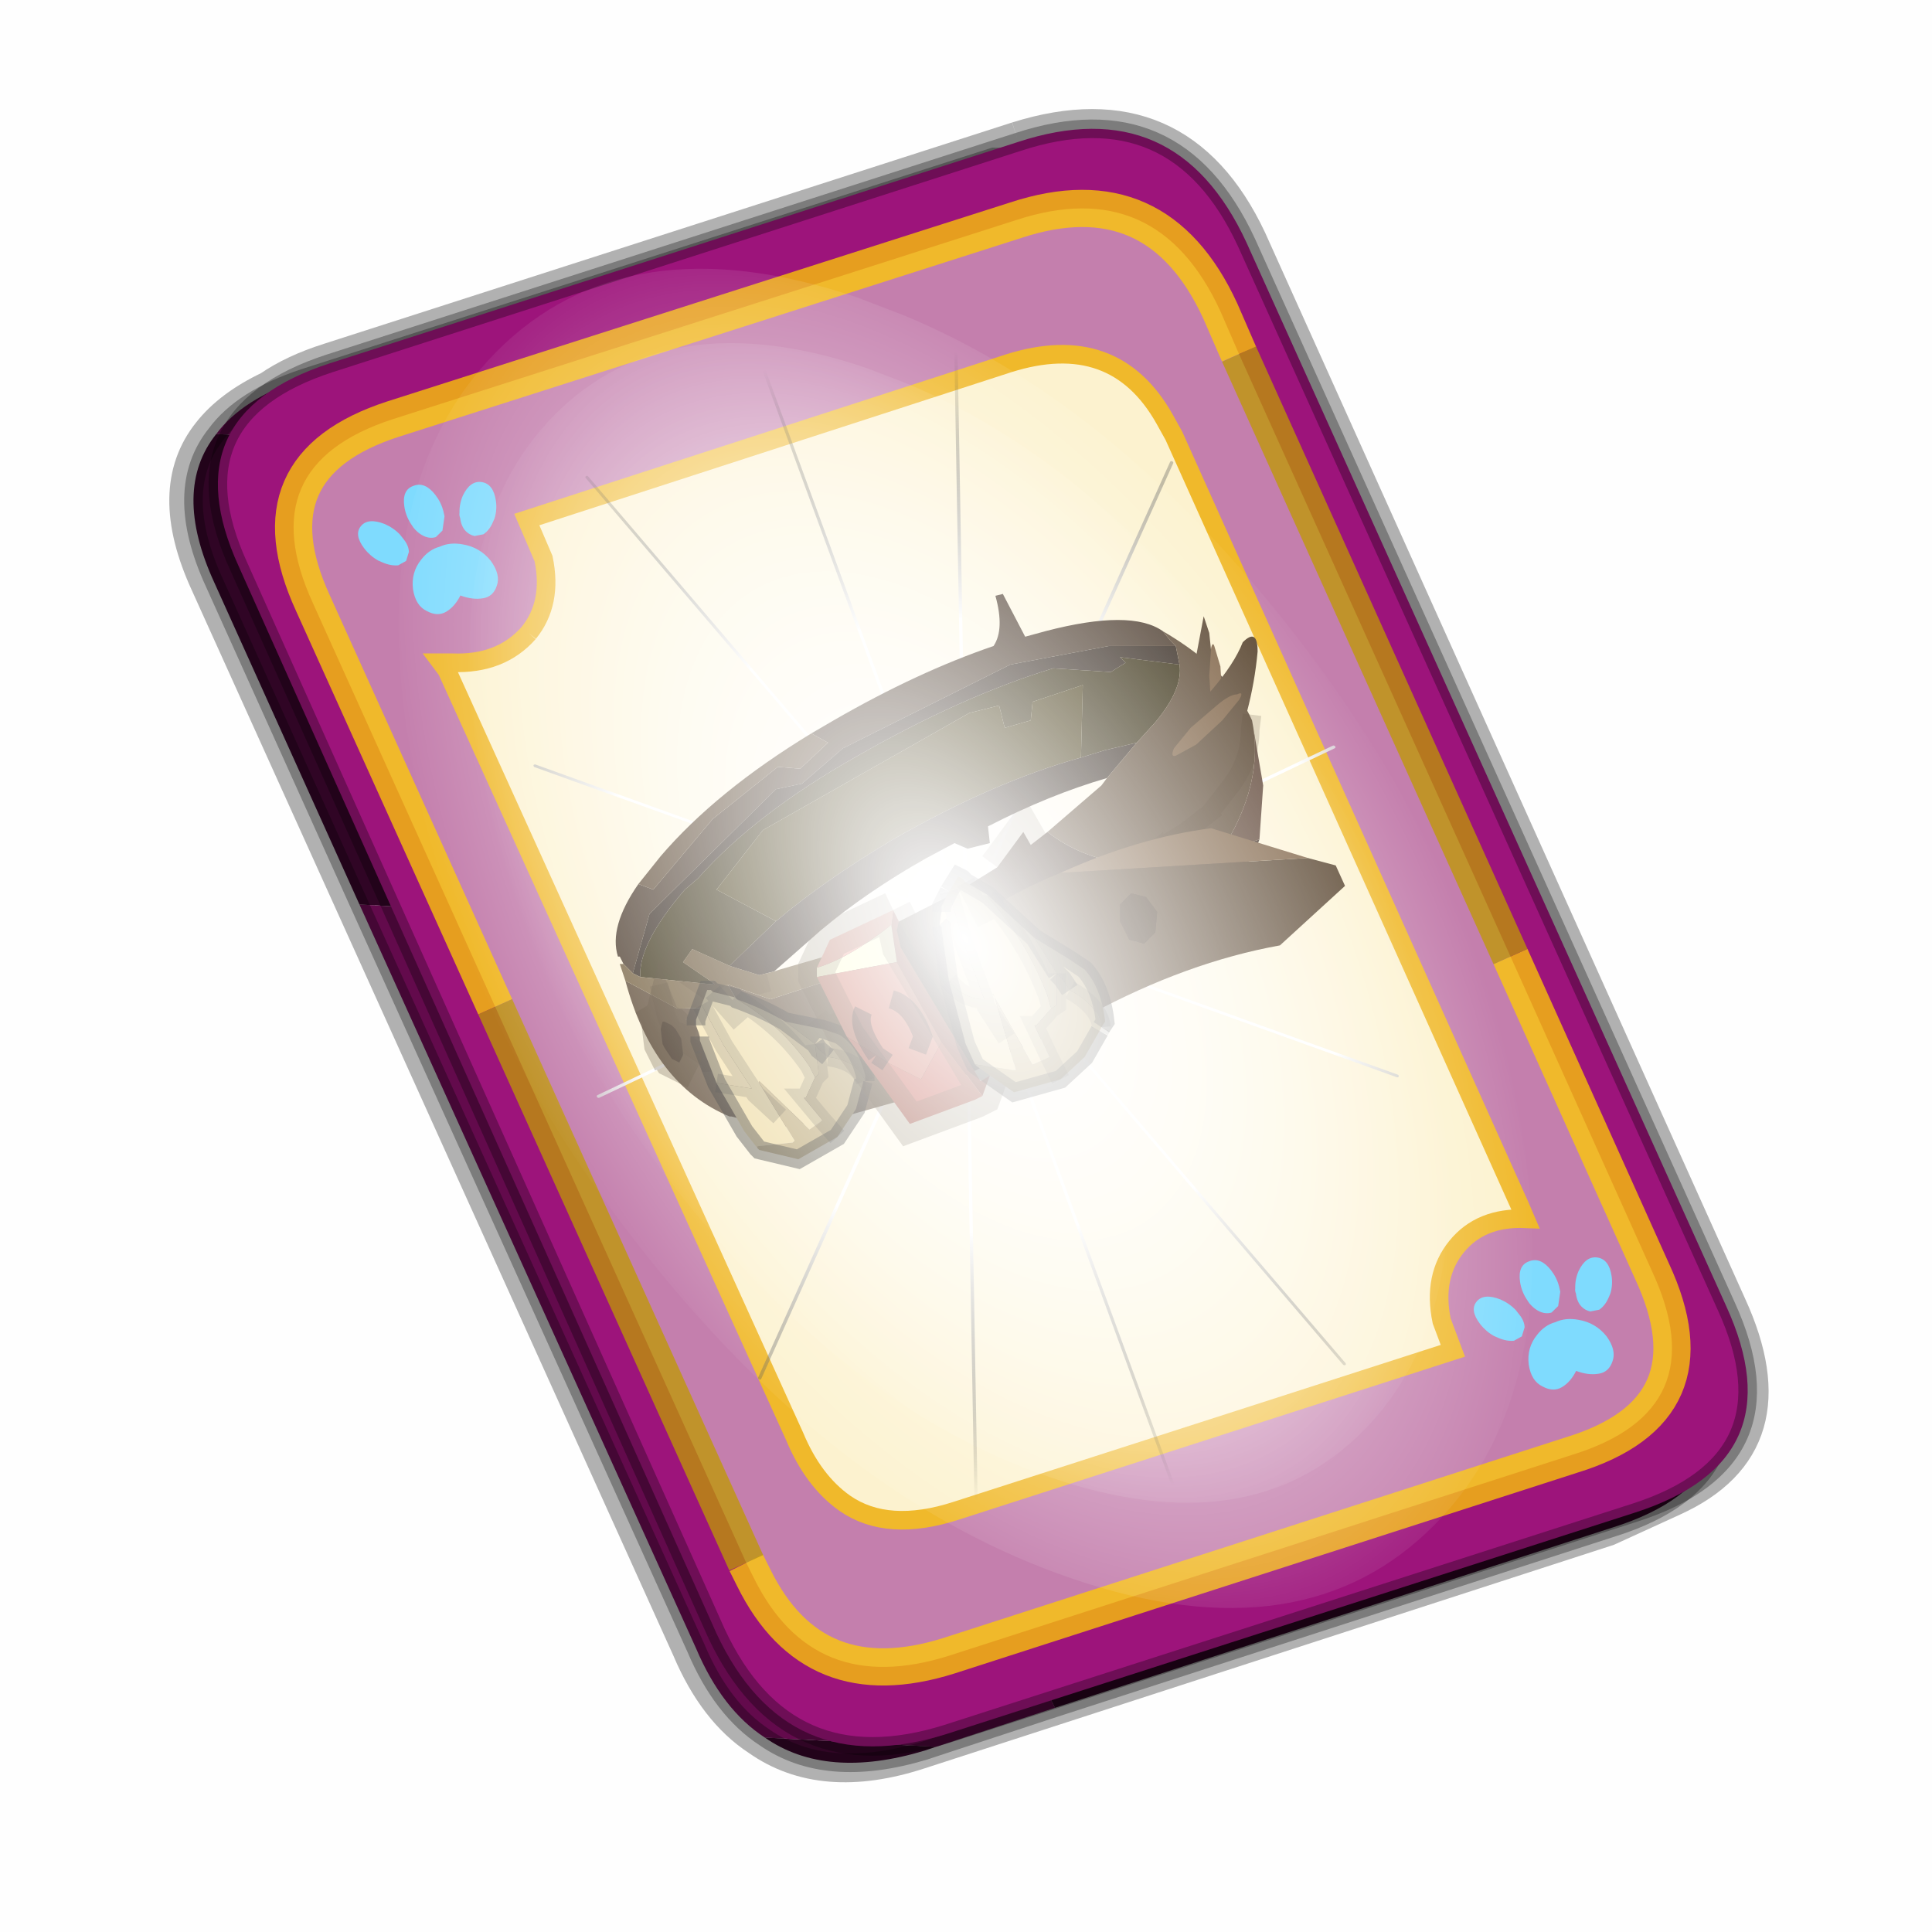 <?xml version='1.0' encoding='UTF-8'?>
<svg xmlns:xlink="http://www.w3.org/1999/xlink" xmlns="http://www.w3.org/2000/svg" version="1.1" width="60px" height="60px" viewBox="0.0 0.0 60.0 60.0"><defs><g id="c1"><path fill="#000000" fill-opacity="0.004" d="M0.0 0.0 L60.0 0.0 60.0 60.0 0.0 60.0 0.0 0.0"/></g><g id="c2"><path fill="none" stroke="#000000" stroke-width="1.0" stroke-opacity="0.302" d="M22.3 0.35 Q26.6 -1.0 28.5 3.05 L41.4 31.7 Q43.1 35.4 39.9 36.85 L38.15 37.65 19.65 43.65 Q17.05 44.5 15.35 43.3 14.2 42.55 13.5 40.9 L0.55 12.25 Q-0.6 9.75 0.6 8.25 1.15 7.55 2.2 7.05 2.85 6.6 3.8 6.3 L22.3 0.35"/><path fill="#300525" stroke="none" d="M25.55 0.9 Q26.9 1.6 27.8 3.55 L40.7 32.15 Q42.6 36.3 38.3 37.65 L23.3 42.5 13.15 21.4 4.6 20.9 0.7 12.25 Q-0.45 9.75 0.75 8.25 L29.8 9.75 25.55 0.9 M20.1 43.55 L19.8 43.65 Q17.15 44.45 15.5 43.3 L20.1 43.55"/><path fill="#630a4c" stroke="none" d="M23.3 42.5 L20.1 43.55 15.5 43.3 Q14.35 42.55 13.65 40.9 L4.6 20.9 13.15 21.4 23.3 42.5 M0.75 8.25 Q1.45 7.3 3.1 6.75 L21.65 0.8 25.55 0.9 29.8 9.75 0.75 8.25"/><path fill="none" stroke="#000000" stroke-width="0.5" stroke-opacity="0.302" d="M25.55 0.9 Q26.9 1.6 27.8 3.55 L40.7 32.15 Q42.6 36.3 38.3 37.65 L23.3 42.5 20.1 43.55 19.8 43.65 Q17.15 44.45 15.5 43.3 14.35 42.55 13.65 40.9 L4.6 20.9 0.7 12.25 Q-0.45 9.75 0.75 8.25 1.45 7.3 3.1 6.75 L21.65 0.8 25.55 0.9"/><path fill="#9d147b" stroke="none" d="M14.2 40.5 L1.35 11.8 Q-0.5 7.75 3.8 6.35 L22.3 0.4 Q26.55 -1.0 28.45 3.1 L41.35 31.7 Q43.25 35.85 38.9 37.25 L20.4 43.2 Q16.1 44.55 14.2 40.5"/><path fill="none" stroke="#000000" stroke-width="0.5" stroke-opacity="0.302" d="M14.2 40.5 L1.35 11.8 Q-0.5 7.75 3.8 6.35 L22.3 0.4 Q26.55 -1.0 28.45 3.1 L41.35 31.7 Q43.25 35.85 38.9 37.25 L20.4 43.2 Q16.1 44.55 14.2 40.5"/><path fill="#fcf2cf" stroke="none" d="M9.15 13.6 Q9.8 12.8 9.55 11.6 L9.1 10.55 22.05 6.35 Q24.9 5.45 26.25 7.85 L26.5 8.3 35.8 29.0 35.95 29.35 Q34.75 29.3 34.1 30.1 33.45 30.9 33.7 32.1 L34.0 32.9 20.65 37.2 Q18.8 37.8 17.65 37.0 16.8 36.4 16.3 35.2 L6.95 14.6 6.8 14.4 7.1 14.4 Q8.4 14.45 9.15 13.6"/><path fill="#c47fad" stroke="none" d="M8.25 23.65 L3.35 12.8 Q1.65 9.1 5.5 7.85 L22.25 2.5 Q26.05 1.25 27.75 4.95 L28.25 6.1 35.55 22.3 39.35 30.75 Q41.1 34.5 37.2 35.7 L20.45 41.1 Q16.8 42.25 15.2 39.0 L15.0 38.6 8.25 23.65 M9.15 13.6 Q8.4 14.45 7.1 14.4 L6.8 14.4 6.95 14.6 16.3 35.2 Q16.8 36.4 17.65 37.0 18.8 37.8 20.65 37.2 L34.0 32.9 33.7 32.1 Q33.45 30.9 34.1 30.1 34.75 29.3 35.95 29.35 L35.8 29.0 26.5 8.3 26.25 7.85 Q24.9 5.45 22.05 6.35 L9.1 10.55 9.55 11.6 Q9.8 12.8 9.15 13.6"/><path fill="none" stroke="#ffcc00" stroke-width="1.0" stroke-opacity="0.749" d="M8.25 23.65 L3.35 12.8 Q1.65 9.1 5.5 7.85 L22.25 2.5 Q26.05 1.25 27.75 4.95 L28.25 6.1 M35.55 22.3 L39.35 30.75 Q41.1 34.5 37.2 35.7 L20.45 41.1 Q16.8 42.25 15.2 39.0 L15.0 38.6"/><path fill="none" stroke="#bf9900" stroke-width="1.0" stroke-opacity="0.749" d="M28.25 6.1 L35.55 22.3 M15.0 38.6 L8.25 23.65"/><path fill="none" stroke="#f0b92b" stroke-width="0.5" d="M9.15 13.6 Q9.8 12.8 9.55 11.6 L9.1 10.55 22.05 6.35 Q24.9 5.45 26.25 7.85 L26.5 8.3 35.8 29.0 35.95 29.35 Q34.75 29.3 34.1 30.1 33.45 30.9 33.7 32.1 L34.0 32.9 20.65 37.2 Q18.8 37.8 17.65 37.0 16.8 36.4 16.3 35.2 L6.95 14.6 6.8 14.4 7.1 14.4 Q8.4 14.45 9.15 13.6"/></g><g id="c3"><path fill="#7fdbfe" stroke="none" d="M10.75 4.9 Q10.75 4.6 10.9 4.35 11.25 3.45 11.95 2.75 13.3 1.5 14.35 2.1 15.4 2.7 14.95 4.45 14.7 5.4 14.1 6.15 L13.75 6.5 Q13.1 7.15 12.35 7.35 L11.4 7.2 Q10.95 6.9 10.75 6.4 10.5 5.75 10.75 4.9 M7.5 5.9 Q7.0 5.85 6.6 5.5 6.05 5.0 5.8 4.15 L5.7 3.6 Q5.55 2.65 5.8 1.7 6.25 0.0 7.5 0.0 L7.6 0.0 Q8.85 0.0 9.3 1.7 9.55 2.65 9.4 3.6 L9.3 4.15 8.5 5.5 7.6 5.9 7.5 5.9 M4.35 4.9 Q4.6 5.75 4.35 6.4 L3.7 7.2 2.75 7.35 Q2.0 7.15 1.35 6.5 L1.0 6.15 Q0.4 5.4 0.15 4.45 -0.3 2.7 0.75 2.1 1.8 1.5 3.15 2.75 3.85 3.45 4.2 4.35 L4.35 4.9 M5.5 13.7 Q4.45 13.9 3.65 12.95 2.75 12.0 3.2 10.25 3.7 8.5 5.25 7.6 6.4 6.9 7.55 7.0 8.75 6.9 9.9 7.6 11.45 8.5 11.95 10.25 12.35 12.0 11.5 12.95 10.7 13.9 9.65 13.7 8.55 13.5 7.55 12.6 6.55 13.5 5.5 13.7"/></g><g id="c4"><g><use transform="matrix(1.0,0.0,0.0,1.0,0.0,0.0)" xlink:href="#c3"/></g></g><radialGradient gradientUnits="userSpaceOnUse" r="819.2" cx="0" cy="0" spreadMethod="pad" gradientTransform="matrix(0.091,0.0,0.0,0.091,0.6,3.4)" id="gradient1"><stop offset="0.0" stop-color="#ffffff"/><stop offset="1.0" stop-color="#ffffff" stop-opacity="0.0"/></radialGradient><g id="c5"><path stroke="none" fill="url(#gradient1)" d="M36.65 -54.65 Q60.05 -42.0 69.75 -17.95 80.55 8.9 68.0 34.1 55.45 59.35 26.8 68.2 -1.8 77.05 -29.7 64.3 -57.6 51.6 -68.45 24.75 -79.3 -2.05 -66.75 -27.25 L-66.7 -27.3 Q-54.1 -52.5 -25.5 -61.4 3.1 -70.2 31.0 -57.5 L36.65 -54.65"/></g><g id="c6"><g><use transform="matrix(1.0,0.0,0.0,1.0,0.0,0.0)" xlink:href="#c5"/></g></g><radialGradient gradientUnits="userSpaceOnUse" r="819.2" cx="0" cy="0" spreadMethod="pad" gradientTransform="matrix(0.209,0.0,0.0,0.177,67.15,107.2)" id="gradient2"><stop offset="0.357" stop-color="#ffffff"/><stop offset="0.671" stop-opacity="0.0"/></radialGradient><g id="c7"><path fill="none" stroke-linejoin="round" stroke-linecap="round" stroke="url(#gradient2)" stroke-width="0.5" d="M136.55 165.8 L68.6 106.0 68.4 106.0 118.25 201.5 M68.2 105.7 L68.25 105.8 68.25 105.75 68.2 105.7 0.0 45.7 M68.25 105.8 L68.3 105.85 68.3 105.8 68.25 105.75 49.95 0.05 M0.05 97.7 L68.15 105.95 68.25 105.85 68.25 105.8 M68.3 105.85 L68.25 105.85 68.3 106.0 68.3 105.85 68.3 105.8 68.35 105.8 68.3 105.8 86.6 18.35 M50.0 193.2 L68.3 106.0 68.15 105.95 18.25 151.55 M68.4 106.0 L68.3 106.0 86.55 211.5 M68.4 106.0 L68.3 105.85 M68.6 106.0 L68.35 105.8 118.25 60.15 M136.6 114.25 L68.6 106.0 M68.2 105.7 L18.25 10.05"/></g><g id="c8"><g><use transform="matrix(1.0,0.0,0.0,1.0,0.0,0.0)" xlink:href="#c7"/></g></g><g id="c9"><path fill="#433223" stroke="none" d="M16.75 16.3 L17.35 15.95 Q19.6 14.65 21.65 13.95 21.95 13.5 21.7 12.6 L21.9 12.55 22.5 13.7 23.05 13.55 Q25.35 12.95 26.2 13.55 L26.4 13.8 26.55 13.95 24.75 13.95 22.1 14.45 17.6 16.7 16.5 17.65 15.8 17.8 12.4 21.15 11.95 22.75 11.7 22.5 11.6 22.3 11.55 22.3 Q11.3 21.5 12.1 20.35 L12.5 20.5 14.1 18.6 15.85 17.2 16.45 17.25 17.2 16.55 16.75 16.3"/><path fill="#31280b" stroke="none" d="M24.0 16.95 L24.05 15.0 22.7 15.45 22.65 15.95 21.95 16.15 21.8 15.55 21.0 15.75 15.45 18.9 14.2 20.5 15.8 21.35 14.55 22.55 13.55 22.1 13.3 22.45 14.1 23.0 14.1 23.05 12.15 22.85 Q12.1 21.95 13.35 20.5 L13.7 20.2 Q15.25 18.45 18.0 16.9 20.8 15.3 23.25 14.55 L24.8 14.65 25.2 14.4 25.05 14.25 26.65 14.45 Q26.75 15.1 26.0 16.0 L25.5 16.55 24.65 16.75 24.0 16.95"/><path fill="#3f340e" stroke="none" d="M15.8 21.35 L14.2 20.5 15.45 18.9 21.0 15.75 21.8 15.55 21.95 16.15 22.65 15.95 22.7 15.45 24.05 15.0 24.0 16.95 Q21.65 17.6 18.95 19.15 17.1 20.25 15.8 21.35"/><path fill="#2c2016" stroke="none" d="M11.95 22.75 L12.4 21.15 15.8 17.8 16.5 17.65 17.6 16.7 22.1 14.45 24.75 13.95 26.55 13.95 26.65 14.45 25.05 14.25 25.2 14.4 24.8 14.65 23.25 14.55 Q20.8 15.3 18.0 16.9 15.25 18.45 13.7 20.2 L13.35 20.5 Q12.1 21.95 12.15 22.85 L11.95 22.75 M27.25 21.25 Q25.65 22.9 23.05 24.45 L19.95 25.95 17.8 22.75 17.45 22.2 20.5 20.65 20.7 20.55 Q23.4 23.15 27.25 21.25 M24.0 16.95 L24.65 16.75 25.5 16.55 24.7 17.5 Q23.15 17.95 21.5 18.8 L21.55 19.25 20.95 19.4 20.6 19.25 19.85 19.65 Q18.25 20.55 17.0 21.6 L15.75 22.7 15.55 22.75 15.35 22.8 14.55 22.55 15.8 21.35 Q17.1 20.25 18.95 19.15 21.65 17.6 24.0 16.95"/><path fill="#3e2c20" stroke="none" d="M28.8 19.15 Q28.55 19.85 27.7 20.75 L27.25 21.25 Q23.4 23.15 20.7 20.55 L21.75 19.9 22.45 18.95 22.65 19.3 23.1 18.95 Q24.9 20.35 27.75 19.5 L28.8 19.15"/><path fill="#57432d" stroke="none" d="M16.75 16.3 L17.2 16.55 16.45 17.25 15.85 17.2 14.1 18.6 12.5 20.5 12.1 20.35 12.7 19.6 Q14.2 17.85 16.75 16.3 M26.55 13.95 L26.4 13.8 26.2 13.55 Q28.0 14.6 28.6 15.95 28.95 17.65 27.75 19.5 24.9 20.35 23.1 18.95 L24.55 17.7 24.7 17.5 25.5 16.55 26.0 16.0 Q26.75 15.1 26.65 14.45 L26.55 13.95 M19.95 25.95 L17.45 26.65 15.95 26.9 16.45 25.95 15.75 25.5 16.05 24.8 14.95 24.5 14.15 24.55 15.5 25.15 14.4 25.75 16.1 26.1 15.55 26.85 14.6 26.6 14.55 26.6 Q12.5 25.75 11.75 22.95 L13.15 23.7 14.85 23.65 14.5 23.05 15.65 23.45 17.8 22.75 19.95 25.95"/><path fill="#593f2f" stroke="none" d="M28.6 15.95 L28.9 17.7 28.8 19.15 27.75 19.5 Q28.95 17.65 28.6 15.95"/><path fill="#6d5836" stroke="none" d="M11.7 22.5 L11.95 22.75 12.15 22.85 14.1 23.05 14.15 23.05 14.1 23.0 13.3 22.45 13.55 22.1 14.55 22.55 15.35 22.8 15.55 22.75 15.75 22.7 15.9 22.65 17.45 22.2 17.8 22.75 15.65 23.45 14.5 23.05 14.85 23.65 13.15 23.7 11.75 22.95 11.6 22.5 11.7 22.5 M15.95 26.9 L15.55 26.85 16.1 26.1 14.4 25.75 15.5 25.15 14.15 24.55 14.95 24.5 16.05 24.8 15.75 25.5 16.45 25.95 15.95 26.9 M14.15 23.05 L14.3 23.2 14.15 23.05"/><path fill="#382510" stroke="none" d="M14.1 23.05 L14.1 23.0 14.15 23.05 14.1 23.05"/><path fill="none" stroke="#382510" stroke-width="1.0" stroke-opacity="0.2" d="M14.1 23.0 L13.3 22.45 13.55 22.1 14.55 22.55 M21.75 19.9 L22.45 18.95 22.65 19.3 M15.55 22.75 L15.35 22.8 14.55 22.55 M14.15 23.05 L14.1 23.0 M14.3 23.2 L14.15 23.05"/><path fill="#57432d" stroke="none" d="M27.75 16.5 Q27.05 15.8 26.95 15.0 L27.3 13.15 27.45 13.6 27.75 16.5"/><path fill="#7b5e40" stroke="none" d="M27.7 16.0 Q27.7 16.2 27.6 16.05 L27.5 15.5 27.45 14.75 27.5 14.0 Q27.55 13.8 27.6 14.0 L27.75 14.5 27.8 15.35 27.7 16.0"/><path fill="#57432d" stroke="none" d="M27.9 17.3 Q25.8 17.5 25.9 16.7 27.9 15.0 28.35 13.85 28.75 13.45 28.75 14.1 28.6 15.75 27.9 17.3"/><path fill="#7b5e40" stroke="none" d="M26.55 16.9 Q26.4 16.95 26.5 16.7 L26.95 16.15 27.65 15.55 Q28.0 15.25 28.2 15.25 28.4 15.15 28.25 15.4 L27.8 15.95 27.1 16.6 26.55 16.9"/><path fill="none" stroke="#382510" stroke-width="0.5" stroke-opacity="0.2" d="M26.0 19.2 L26.05 19.4 Q26.4 19.2 26.8 18.95 L27.45 18.45 27.3 18.25 M27.5 18.05 L27.65 18.2 28.0 17.75 Q28.55 17.05 28.55 16.2 L28.6 15.8 M27.8 18.3 L27.65 18.2 27.45 18.45 27.55 18.6 M26.15 19.85 L26.05 19.4 25.5 19.85 24.85 20.55 25.0 20.65 M24.6 21.15 Q24.65 20.8 24.85 20.55 L24.6 20.4 M14.05 25.4 L14.05 25.1 13.3 24.6 Q12.9 24.2 12.8 23.7 L12.65 23.05 M13.45 24.15 L13.3 24.6 M14.05 25.1 L14.0 24.85 M17.3 24.35 L17.15 24.15 Q16.6 24.4 16.15 24.85 15.6 25.45 14.8 25.35 L14.05 25.1 M16.95 23.9 L17.15 24.15 17.6 24.0"/><path fill="#57432d" stroke="none" d="M30.1 19.65 L30.85 19.85 31.1 20.4 29.35 22.0 Q26.85 22.45 24.25 23.85 22.8 23.5 21.9 20.8 22.7 20.35 23.45 20.05 L30.1 19.65 M26.0 21.65 L26.05 21.1 25.75 20.7 25.35 20.6 25.05 20.9 25.05 21.35 25.3 21.85 25.7 21.95 26.0 21.65"/><path fill="#7b5e40" stroke="none" d="M23.45 20.05 Q25.55 19.1 27.5 18.85 L30.1 19.65 23.45 20.05"/><path fill="#402f1e" stroke="none" d="M26.0 21.65 L25.7 21.95 25.3 21.85 25.05 21.35 25.05 20.9 25.35 20.6 25.75 20.7 26.05 21.1 26.0 21.65"/><path fill="#edd99e" stroke="none" d="M13.8 23.6 L13.95 23.2 14.05 23.2 14.1 23.25 14.7 23.4 14.75 23.45 Q15.95 24.15 16.7 25.25 L16.85 25.55 16.6 26.1 16.55 26.1 17.05 26.7 16.7 26.95 15.35 25.65 15.35 25.7 15.9 26.6 15.25 26.0 15.15 25.85 15.25 26.0 15.9 26.6 16.3 27.25 16.25 27.3 15.3 27.4 15.3 27.45 14.95 27.0 14.2 25.7 15.15 25.85 14.4 24.7 13.8 23.6 M14.85 24.1 L14.1 23.25 14.85 24.1"/><path fill="#f7e1a5" stroke="none" d="M14.2 25.7 L13.75 24.55 13.75 24.5 13.75 24.45 13.65 24.15 13.65 24.0 13.8 23.6 14.4 24.7 15.15 25.85 14.2 25.7"/><path fill="#c7b179" stroke="none" d="M14.7 23.4 L14.75 23.45 Q15.45 23.7 16.05 24.05 L16.85 24.65 16.95 25.45 16.85 25.55 16.7 25.25 Q15.95 24.15 14.75 23.45 L14.7 23.4"/><path fill="#baa571" stroke="none" d="M18.2 25.65 L18.15 25.65 17.95 26.4 17.45 27.15 16.4 27.75 15.35 27.5 15.3 27.45 15.3 27.4 16.25 27.3 16.3 27.25 15.9 26.6 15.35 25.7 15.35 25.65 16.7 26.95 17.05 26.7 16.55 26.1 16.6 26.1 16.85 25.55 16.95 25.45 16.85 24.65 16.95 24.8 17.2 25.0 Q18.0 25.1 18.2 25.65 M17.05 26.7 L17.45 27.15 17.05 26.7"/><path fill="#ab9868" stroke="none" d="M16.05 24.05 L17.05 24.25 17.5 24.4 Q18.0 24.7 18.2 25.5 L18.2 25.65 Q18.0 25.1 17.2 25.0 L16.95 24.8 16.85 24.65 16.05 24.05"/><path fill="none" stroke="#000000" stroke-width="0.5" stroke-opacity="0.451" d="M13.8 23.6 L13.95 23.2 14.05 23.2 14.1 23.25 14.7 23.4 14.75 23.45 Q15.45 23.7 16.05 24.05 L17.05 24.25 17.5 24.4 Q18.0 24.7 18.2 25.5 L18.2 25.65 M18.15 25.65 L17.95 26.4 17.45 27.15 16.4 27.75 15.35 27.5 15.3 27.45 14.95 27.0 14.2 25.7 13.75 24.55 13.75 24.5 13.75 24.45 M13.65 24.15 L13.65 24.0 13.8 23.6 M16.85 24.65 L16.05 24.05 M17.2 25.0 L16.95 24.8 16.85 24.65"/><path fill="none" stroke="#000000" stroke-width="0.5" stroke-opacity="0.2" d="M18.2 25.65 L18.15 25.65 M13.8 23.6 L14.4 24.7 15.15 25.85 15.25 26.0 15.9 26.6 M17.05 26.7 L16.55 26.1 16.6 26.1 16.85 25.55 16.7 25.25 Q15.95 24.15 14.75 23.45 L14.7 23.4 M14.1 23.25 L14.85 24.1 M16.85 25.55 L16.95 25.45 16.85 24.65 M17.45 27.15 L17.05 26.7 M17.2 25.0 Q18.0 25.1 18.2 25.65 M15.15 25.85 L14.2 25.7"/><path fill="#000000" fill-opacity="0.302" d="M19.1 21.35 L19.3 21.7 21.55 25.5 21.3 25.65 19.15 22.05 19.05 21.6 19.1 21.35"/><path fill="#8b3830" stroke="none" d="M18.95 21.05 L19.1 21.35 19.05 21.6 19.15 22.05 21.3 25.65 21.55 25.5 21.35 26.05 20.25 24.6 19.05 22.45 18.9 21.45 18.95 21.05"/><path fill="#ffffcc" stroke="none" d="M16.9 22.85 L16.9 22.6 Q17.75 22.35 18.9 21.45 L19.05 22.45 16.9 22.85"/><path fill="#ea8e80" stroke="none" d="M16.9 22.6 L17.25 21.85 18.95 21.05 18.9 21.45 Q17.75 22.35 16.9 22.6"/><path fill="#c76959" stroke="none" d="M17.7 24.45 L16.9 22.85 19.05 22.45 20.25 24.6 19.7 25.6 18.8 25.15 18.5 24.95 Q17.95 24.15 18.15 23.75 17.95 24.15 18.5 24.95 L17.7 24.45 M19.6 24.85 L19.75 24.45 Q19.45 23.6 18.9 23.45 19.45 23.6 19.75 24.45 L19.6 24.85"/><path fill="#bf5448" stroke="none" d="M21.35 26.05 L21.15 26.15 19.4 26.8 17.7 24.45 18.5 24.95 18.8 25.15 19.7 25.6 20.25 24.6 21.35 26.05"/><path fill="none" stroke="#382510" stroke-width="1.0" stroke-opacity="0.302" d="M18.95 21.05 L19.1 21.35 19.05 21.6 19.15 22.05 21.3 25.65 21.55 25.5 21.35 26.05 21.15 26.15 19.4 26.8 17.7 24.45 16.9 22.85 16.9 22.6 17.25 21.85 18.95 21.05"/><path fill="none" stroke="#000000" stroke-width="0.5" stroke-opacity="0.451" d="M18.5 24.95 L18.8 25.15 M18.9 23.45 Q19.45 23.6 19.75 24.45 L19.6 24.85 M18.15 23.75 Q17.95 24.15 18.5 24.95"/><path fill="#2e1d0e" stroke="none" d="M21.9 22.8 L21.75 22.8 21.4 22.9 21.35 23.0 21.35 23.25 21.5 23.6 21.6 23.6 22.0 23.75 22.4 23.6 22.45 23.4 22.45 23.25 22.2 22.9 21.9 22.8 21.85 23.0 21.9 22.8 M22.15 23.35 L22.45 23.4 22.15 23.35 M21.5 23.6 L21.65 23.45 21.5 23.6"/><path fill="none" stroke="#382510" stroke-width="1.0" stroke-opacity="0.302" d="M21.9 22.8 L21.75 22.8 21.4 22.9 21.35 23.0 21.1 22.85 M21.35 23.0 L21.35 23.25 21.5 23.6 21.35 23.75 M21.9 22.8 L21.95 22.35 M21.85 23.0 L21.9 22.8 22.2 22.9 22.45 23.25 22.45 23.4 22.15 23.35 M22.45 23.4 L22.8 23.4 M21.5 23.6 L21.6 23.6 22.0 23.75 22.4 23.6 22.45 23.4 M21.65 23.45 L21.5 23.6"/><path fill="#2e1d0e" stroke="none" d="M12.75 24.05 L12.8 24.05 13.0 24.15 13.1 24.25 13.25 24.5 13.3 24.9 13.3 24.95 13.2 25.15 13.0 25.05 12.8 24.75 12.75 24.65 12.7 24.25 12.75 24.05 12.85 24.3 12.75 24.05 M12.95 24.7 L12.8 24.75 12.95 24.7 M13.3 24.9 L13.25 24.75 13.3 24.9"/><path fill="none" stroke="#382510" stroke-width="1.0" stroke-opacity="0.302" d="M12.75 24.05 L12.8 24.05 13.0 24.15 13.1 24.25 13.1 24.0 M13.1 24.25 L13.25 24.5 13.3 24.9 13.45 25.05 M12.75 24.05 L12.45 23.55 M12.85 24.3 L12.75 24.05 12.7 24.25 12.75 24.65 12.8 24.75 12.95 24.7 M12.8 24.75 L12.7 24.85 M13.3 24.9 L13.3 24.95 13.2 25.15 13.0 25.05 12.8 24.75 M13.25 24.75 L13.3 24.9"/><path fill="#edd99e" stroke="none" d="M20.45 20.55 L20.7 20.15 20.8 20.2 20.9 20.3 21.5 20.65 21.5 20.7 Q22.55 21.9 23.1 23.35 L23.2 23.7 22.8 24.15 22.75 24.15 23.15 25.0 22.7 25.2 21.65 23.35 21.6 23.3 21.65 23.3 22.0 24.5 21.45 23.65 21.4 23.45 21.45 23.65 22.0 24.5 22.25 25.35 22.15 25.35 21.15 25.2 20.9 24.65 20.45 22.95 Q20.85 23.45 21.4 23.45 L20.85 21.95 20.45 20.55 M21.45 21.4 L20.9 20.3 21.45 21.4"/><path fill="#f7e1a5" stroke="none" d="M20.45 22.95 L20.25 21.55 20.25 21.5 20.2 21.45 20.25 21.1 20.25 20.95 20.45 20.55 20.85 21.95 21.4 23.45 Q20.85 23.45 20.45 22.95"/><path fill="#c7b179" stroke="none" d="M21.5 20.65 L21.55 20.7 22.75 21.8 23.35 22.75 23.35 23.6 23.2 23.7 23.1 23.35 Q22.55 21.9 21.5 20.7 L21.5 20.65"/><path fill="#baa571" stroke="none" d="M24.55 24.2 L24.5 24.3 24.1 25.0 23.45 25.6 22.2 25.95 21.2 25.25 21.15 25.2 22.15 25.35 22.25 25.35 22.0 24.5 21.65 23.3 21.6 23.3 21.65 23.35 22.7 25.2 23.15 25.0 22.75 24.15 22.8 24.15 23.2 23.7 23.35 23.6 23.35 22.75 23.5 22.9 23.7 23.2 Q24.5 23.65 24.55 24.2 M23.15 25.0 L23.45 25.6 23.15 25.0"/><path fill="#ab9868" stroke="none" d="M22.75 21.8 L23.65 22.35 24.1 22.65 Q24.55 23.15 24.65 24.05 L24.55 24.2 Q24.5 23.65 23.7 23.2 L23.5 22.9 23.35 22.75 22.75 21.8"/><path fill="none" stroke="#000000" stroke-width="0.5" stroke-opacity="0.451" d="M20.45 20.55 L20.7 20.15 20.8 20.2 20.9 20.3 21.5 20.65 21.55 20.7 22.75 21.8 23.65 22.35 24.1 22.65 Q24.55 23.15 24.65 24.05 L24.55 24.2 M24.5 24.3 L24.1 25.0 23.45 25.6 22.2 25.95 21.2 25.25 21.15 25.2 20.9 24.65 20.45 22.95 20.25 21.55 20.25 21.5 20.2 21.45 M20.25 21.1 L20.25 20.95 20.45 20.55 M23.35 22.75 L22.75 21.8 M23.7 23.2 L23.5 22.9 23.35 22.75"/><path fill="none" stroke="#000000" stroke-width="0.5" stroke-opacity="0.2" d="M24.55 24.2 L24.5 24.3 M20.45 20.55 L20.85 21.95 21.4 23.45 21.45 23.65 22.0 24.5 M23.15 25.0 L22.75 24.15 22.8 24.15 23.2 23.7 23.1 23.35 Q22.55 21.9 21.5 20.7 L21.5 20.65 M20.9 20.3 L21.45 21.4 M23.2 23.7 L23.35 23.6 23.35 22.75 M23.45 25.6 L23.15 25.0 M23.7 23.2 Q24.5 23.65 24.55 24.2 M21.4 23.45 Q20.85 23.45 20.45 22.95"/></g><g id="c10"><g><use transform="matrix(1.0,0.0,0.0,1.0,0.0,0.0)" xlink:href="#c2"/></g><g><use transform="matrix(0.239,-0.087,0.1,0.234,34.25,31.15)" xlink:href="#c4"/></g><g><use transform="matrix(0.239,-0.087,0.1,0.234,4.25,10.3)" xlink:href="#c4"/></g><g><use transform="matrix(0.141,-0.038,0.111,0.226,20.25,20.65)" filter="url(#filter7)" xlink:href="#c6"/></g><g><use transform="matrix(-0.155,0.051,0.084,0.147,22.6,2.3)" filter="url(#filter8)" xlink:href="#c8"/></g><g><use transform="matrix(1.0,0.0,0.0,1.0,0.0,0.0)" xlink:href="#c9"/></g><g><use transform="matrix(0.163,-0.044,0.129,0.261,20.35,20.95)" filter="url(#filter10)" xlink:href="#c6"/></g></g><filter id="filter7"><feColorMatrix in="SourceGraphic" type="matrix" values="0.0 0.0 0.0 0.0 0.797 0.0 0.0 0.0 0.0 0.598 0.0 0.0 0.0 0.0 0.199 0.0 0.0 0.0 1.0 0.0" result="cxform"/><feComposite operator="in" in2="SourceGraphic" result="color-xform"/></filter><filter id="filter8"><feColorMatrix in="SourceGraphic" type="matrix" values="0.0 0.0 0.0 0.0 0.996 0.0 0.0 0.0 0.0 0.996 0.0 0.0 0.0 0.0 0.996 0.0 0.0 0.0 1.0 0.0" result="cxform"/><feComposite operator="in" in2="SourceGraphic" result="color-xform"/></filter><filter id="filter10"><feColorMatrix in="SourceGraphic" type="matrix" values="1.0 0.0 0.0 0.0 0.0 0.0 1.0 0.0 0.0 0.0 0.0 0.0 1.0 0.0 0.0 0.0 0.0 0.0 0.23 0.0" result="cxform"/><feComposite operator="in" in2="SourceGraphic" result="color-xform"/></filter></defs><g><g><use transform="matrix(1.0,0.0,0.0,1.0,0.0,0.0)" xlink:href="#c1"/></g><g><use transform="matrix(1.155,0.0,0.0,1.155,5.85,3.95)" xlink:href="#c10"/></g></g></svg>